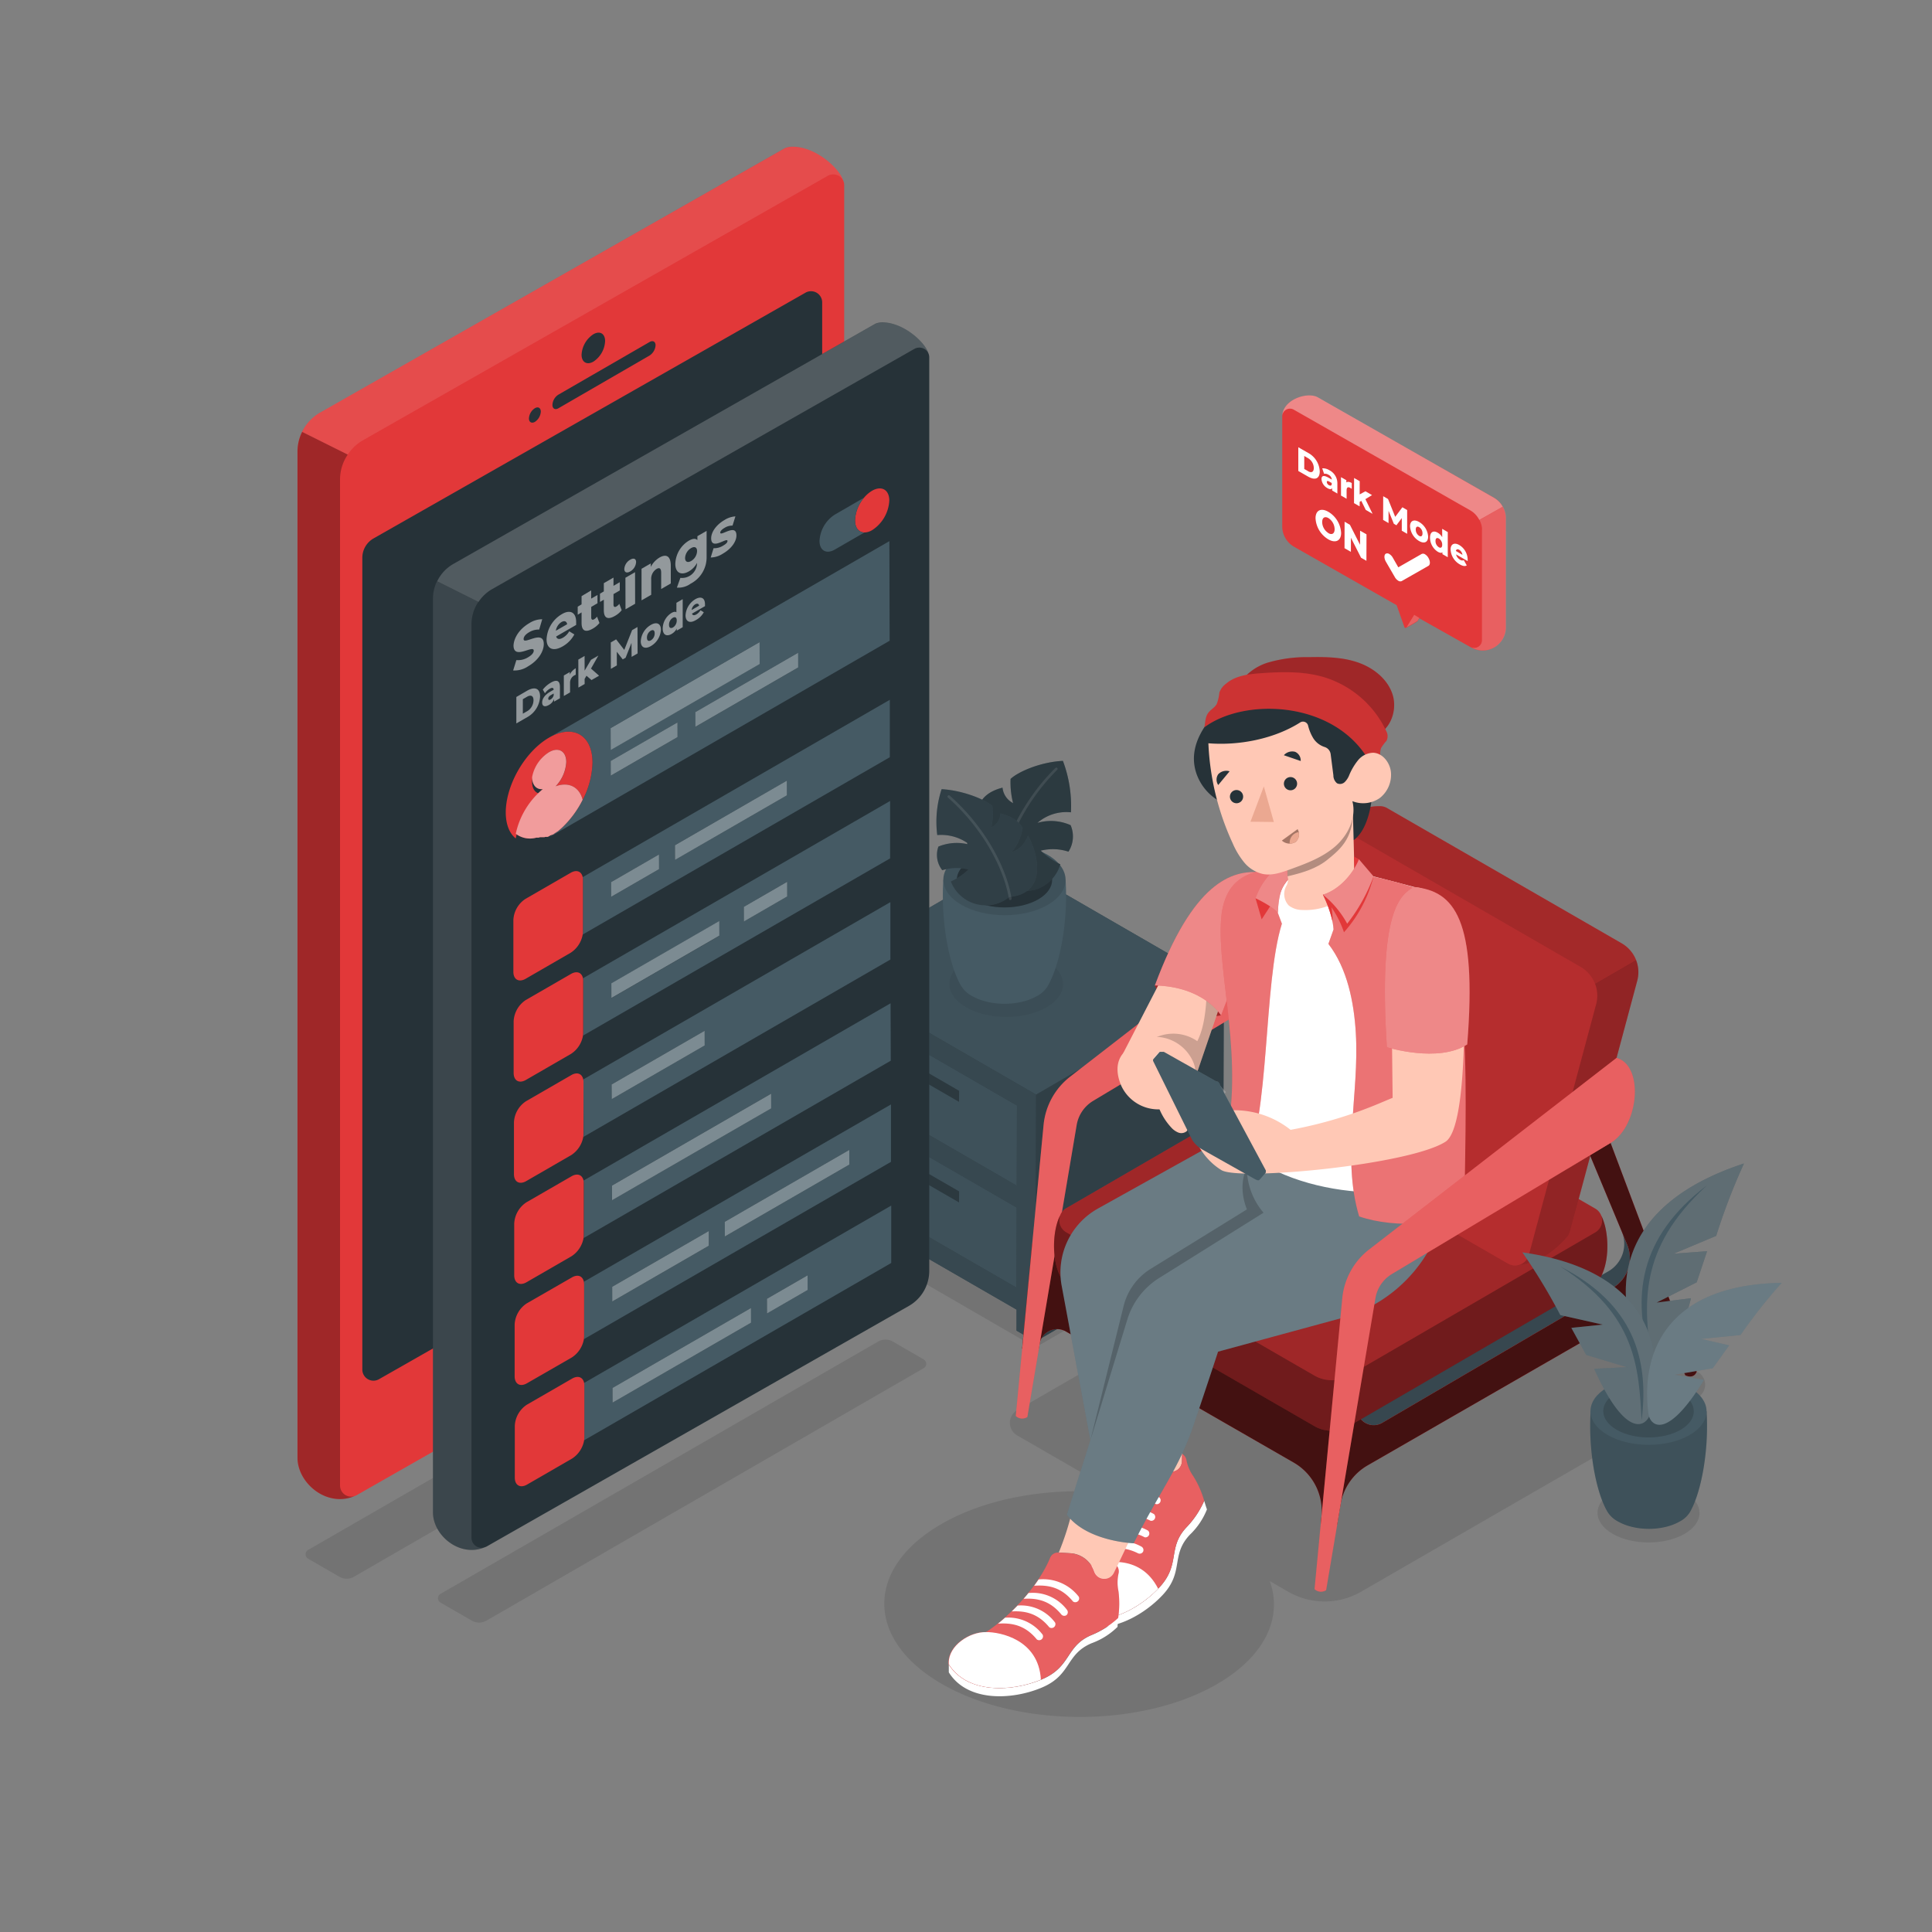 <svg xmlns="http://www.w3.org/2000/svg" viewBox="0 0 500 500"><rect x="0" y="0" width="500" height="500" fill="#808080" stroke="none"/><g id="freepik--Shadows--inject-64"><path d="M239.05,354.09,125.89,419.42a3.76,3.76,0,0,1-3.78,0L114,414.75a1.3,1.3,0,0,1,0-2.26l113.27-65.3a3.78,3.78,0,0,1,3.79,0l8,4.64A1.3,1.3,0,0,1,239.05,354.09Z" style="opacity:0.1"></path><path d="M204.76,342.73,91.61,408.06a3.76,3.76,0,0,1-3.78,0l-8.09-4.67a1.31,1.31,0,0,1,0-2.27L193,335.83a3.78,3.78,0,0,1,3.79,0l8,4.64A1.3,1.3,0,0,1,204.76,342.73Z" style="opacity:0.1"></path><path d="M439.39,355.07l-79.53-45.89-96.6,55.75a3.78,3.78,0,0,0,0,6.56l26.09,15.05c-16.07-1.92-33.42.73-45.84,7.95-19.63,11.4-19.53,29.9.23,41.3s51.69,11.41,71.32,0c12.43-7.23,16.94-17.3,13.55-26.61l4.75,2.74a18.89,18.89,0,0,0,18.92,0l87.11-50.28A3.79,3.79,0,0,0,439.39,355.07Z" style="opacity:0.1"></path><polygon points="207.8 313.87 267.97 348.71 322.13 317.5 261.25 282.48 207.8 313.87" style="opacity:0.1"></polygon></g><g id="freepik--side-table--inject-64"><polygon points="261.09 222.95 212.53 251.17 212.34 315.08 217.24 317.91 221.94 315.18 263.09 338.93 263.07 344.37 267.97 347.2 316.53 318.98 316.71 255.07 261.09 222.95" style="fill:#37474f"></polygon><polygon points="221.94 315.18 217.24 317.91 217.26 312.47 221.94 315.18" style="fill:#455a64"></polygon><path d="M221.94,315.18l41.15,23.75,0,5.44,4.9,2.83.18-63.91-55.62-32.12-.18,63.91,4.89,2.83,0-5.44Zm41.19-8.34-45.74-26.42.06-20.73,45.74,26.42h0Zm-.07,26.39-45.75-26.41.06-20.66v-.06h0l45.75,26.41h0Z" style="fill:#455a64"></path><polygon points="217.31 306.82 217.37 286.16 217.37 286.1 263.12 312.51 263.12 312.51 263.06 333.23 217.31 306.82" style="fill:#455a64"></polygon><polygon points="217.39 280.43 217.45 259.69 263.19 286.11 263.19 286.11 263.13 306.84 217.39 280.43" style="fill:#455a64"></polygon><polygon points="268.15 283.29 316.71 255.07 316.53 318.98 267.97 347.2 268.15 283.29" style="fill:#455a64"></polygon><polygon points="268.15 283.29 212.53 251.17 261.09 222.95 316.71 255.07 268.15 283.29" style="fill:#455a64"></polygon><polygon points="221.94 315.18 217.24 317.91 217.26 312.47 221.94 315.18" style="opacity:0.3"></polygon><polygon points="217.37 286.16 217.37 286.1 217.37 286.1 217.37 286.1 217.37 286.16" style="fill:#787878"></polygon><rect x="240.24" y="272.89" height="52.82" style="fill:#cfcfcf"></rect><polygon points="217.45 259.69 263.19 286.11 263.19 286.11 217.45 259.69" style="fill:#cfcfcf"></polygon><path d="M221.94,315.18l41.15,23.75,0,5.44,4.9,2.83.18-63.91-55.62-32.12-.18,63.91,4.89,2.83,0-5.44Zm41.19-8.34-45.74-26.42.06-20.73,45.74,26.42h0Zm-.07,26.39-45.75-26.41.06-20.66v-.06h0l45.75,26.41h0Z" style="opacity:0.2"></path><polygon points="217.31 306.82 217.37 286.16 217.37 286.1 263.12 312.51 263.12 312.51 263.06 333.23 217.31 306.82" style="opacity:0.1"></polygon><polygon points="217.39 280.43 217.45 259.69 263.19 286.11 263.19 286.11 263.13 306.84 217.39 280.43" style="opacity:0.1"></polygon><polygon points="232.36 276.02 232.38 273.15 248.22 282.3 248.22 282.3 248.2 285.16 232.36 276.02" style="opacity:0.3"></polygon><polygon points="232.36 302.05 232.38 299.18 248.22 308.33 248.22 308.33 248.2 311.19 232.36 302.05" style="opacity:0.3"></polygon><polygon points="268.15 283.29 316.71 255.07 316.53 318.98 267.97 347.2 268.15 283.29" style="opacity:0.3"></polygon><polygon points="268.15 283.29 212.53 251.17 261.09 222.95 316.71 255.07 268.15 283.29" style="opacity:0.1"></polygon><path d="M270.77,248.64c-5.76-3.33-15.08-3.33-20.81,0s-5.69,8.72.07,12.05,15.08,3.33,20.81,0S276.54,252,270.77,248.64Z" style="opacity:0.05"></path><path d="M275.77,227.69l-15.81.46-15.82-.46c-.68,10.68,1.4,21.57,4.28,26.88h0a7.21,7.21,0,0,0,3.13,3.19c4.67,2.69,12.21,2.69,16.85,0a7,7,0,0,0,3.12-3.27C274.39,249.15,276.45,238.32,275.77,227.69Z" style="fill:#455a64"></path><path d="M271.1,221.22c6.2,3.57,6.23,9.37.08,12.95s-16.17,3.58-22.37,0-6.23-9.38-.07-12.95S264.91,217.64,271.1,221.22Z" style="fill:#455a64"></path><g style="opacity:0.1"><path d="M271.1,221.22c6.2,3.57,6.23,9.37.08,12.95s-16.17,3.58-22.37,0-6.23-9.38-.07-12.95S264.91,217.64,271.1,221.22Z"></path></g><path d="M268.65,222.64c4.84,2.79,4.86,7.32.06,10.11s-12.62,2.79-17.45,0-4.86-7.32-.06-10.11S263.82,219.85,268.65,222.64Z" style="fill:#263238"></path><path d="M258.64,228.14a10.4,10.4,0,0,0,9.27,2.11,9.7,9.7,0,0,0,6.5-6.57,18.9,18.9,0,0,1-5.07-3.53,13,13,0,0,1,7.18.26,7.33,7.33,0,0,0,.55-6.86,12.56,12.56,0,0,0-8.58-.59,11.36,11.36,0,0,1,8.67-2.73,33.15,33.15,0,0,0-2.08-13.32c-5.9.3-11.61,2.85-13.54,4.67a21.54,21.54,0,0,0,.65,6.27,5.09,5.09,0,0,1-2.74-4c-3.69.92-5.27,2.76-5.84,4.17A15.39,15.39,0,0,0,257.1,215c-3.46-1-4.87-4.9-4.87-4.9C248.82,218.21,249.47,227.35,258.64,228.14Z" style="fill:#455a64"></path><path d="M258.64,228.14a10.4,10.4,0,0,0,9.27,2.11,9.7,9.7,0,0,0,6.5-6.57,18.9,18.9,0,0,1-5.07-3.53,13,13,0,0,1,7.18.26,7.33,7.33,0,0,0,.55-6.86,12.56,12.56,0,0,0-8.58-.59,11.36,11.36,0,0,1,8.67-2.73,33.15,33.15,0,0,0-2.08-13.32c-5.9.3-11.61,2.85-13.54,4.67a21.54,21.54,0,0,0,.65,6.27,5.09,5.09,0,0,1-2.74-4c-3.69.92-5.27,2.76-5.84,4.17A15.39,15.39,0,0,0,257.1,215c-3.46-1-4.87-4.9-4.87-4.9C248.82,218.21,249.47,227.35,258.64,228.14Z" style="opacity:0.2"></path><path d="M258.64,228.14a10.4,10.4,0,0,0,9.27,2.11,9.7,9.7,0,0,0,6.5-6.57,18.9,18.9,0,0,1-5.07-3.53,13,13,0,0,1,7.18.26,7.33,7.33,0,0,0,.55-6.86,12.56,12.56,0,0,0-8.58-.59,11.36,11.36,0,0,1,8.67-2.73,33.15,33.15,0,0,0-2.08-13.32c-5.9.3-11.61,2.85-13.54,4.67a21.54,21.54,0,0,0,.65,6.27,5.09,5.09,0,0,1-2.74-4c-3.69.92-5.27,2.76-5.84,4.17A15.39,15.39,0,0,0,257.1,215c-3.46-1-4.87-4.9-4.87-4.9C248.82,218.21,249.47,227.35,258.64,228.14Z" style="opacity:0.2"></path><g style="opacity:0.1"><path d="M258.43,229h0a.34.34,0,0,1-.31-.36c.56-7.45,4.82-19.74,15-29.88a.34.34,0,1,1,.48.48c-10,10-14.23,22.12-14.78,29.45A.33.33,0,0,1,258.43,229Z" style="fill:#f5f5f5"></path></g><path d="M261.22,232.12a9.68,9.68,0,0,1-15.15-4,16.4,16.4,0,0,0,4.59-3.11,13,13,0,0,0-6.8.2,6.36,6.36,0,0,1-1-6.12,12.51,12.51,0,0,1,8.1-.48,12,12,0,0,0-8.4-2.49,27.06,27.06,0,0,1,1.13-11.89c5.62.34,11.19,2.67,13.12,4.32a17.85,17.85,0,0,1-.23,5.56,4.09,4.09,0,0,0,2.33-3.58c3.52.86,5.11,2.5,5.73,3.75a12.28,12.28,0,0,1-2.84,6.25c3.18-.91,4.26-4.32,4.26-4.32C269.78,223.38,269.72,231.44,261.22,232.12Z" style="fill:#455a64"></path><path d="M261.22,232.12a9.68,9.68,0,0,1-15.15-4,16.4,16.4,0,0,0,4.59-3.11,13,13,0,0,0-6.8.2,6.36,6.36,0,0,1-1-6.12,12.51,12.51,0,0,1,8.1-.48,12,12,0,0,0-8.4-2.49,27.06,27.06,0,0,1,1.13-11.89c5.62.34,11.19,2.67,13.12,4.32a17.85,17.85,0,0,1-.23,5.56,4.09,4.09,0,0,0,2.33-3.58c3.52.86,5.11,2.5,5.73,3.75a12.28,12.28,0,0,1-2.84,6.25c3.18-.91,4.26-4.32,4.26-4.32C269.78,223.38,269.72,231.44,261.22,232.12Z" style="opacity:0.3"></path><g style="opacity:0.1"><path d="M261.44,232.94a.33.33,0,0,1-.33-.29c-1-6.49-5.68-17.25-15.78-26.24a.34.34,0,0,1,.46-.51c10.23,9.11,15,20,16,26.65a.33.33,0,0,1-.29.38Z" style="fill:#fff"></path></g></g><g id="freepik--Device--inject-64"><path d="M218.23,46.75h0c-.88-3.07-7.11-8.9-13.3-8.78a5.57,5.57,0,0,0-1.75.35L82.8,106.8a11.66,11.66,0,0,0-5.82,10V377.24c0,6.64,7.64,13,14.83,9.92l0,0a3,3,0,0,0,.46-.19l120.4-68.61a11.53,11.53,0,0,0,5.81-10V48A2.89,2.89,0,0,0,218.23,46.75Z" style="fill:#E23839"></path><path d="M93.77,144.34a5.77,5.77,0,0,1,2.91-5l111.79-63.6a2.89,2.89,0,0,1,4.31,2.51v210a5.78,5.78,0,0,1-2.91,5L98.08,356.94a2.88,2.88,0,0,1-4.31-2.5Z" style="fill:#263238"></path><path d="M77,116.81V377.24c0,6.64,7.64,13,14.83,9.92l0,0A2.87,2.87,0,0,1,88,384.44V124A11.44,11.44,0,0,1,90,117.65l-11.79-5.89A11.47,11.47,0,0,0,77,116.81Z" style="opacity:0.3"></path><path d="M204.94,38a5.57,5.57,0,0,0-1.75.35L82.8,106.8a11.53,11.53,0,0,0-4.63,5L90,117.65A11.58,11.58,0,0,1,93.83,114l120.4-68.5a2.88,2.88,0,0,1,4,1.25h0C217.36,43.67,211.13,37.84,204.94,38Z" style="fill:#fff;opacity:0.1"></path><path d="M168.11,88.51c.85-.49,1.55-.11,1.55.86A3.43,3.43,0,0,1,168.12,92L144.5,105.67c-.85.49-1.53.08-1.53-.89a3.32,3.32,0,0,1,1.52-2.63Z" style="fill:#263238"></path><path d="M138.42,105.65c.85-.49,1.53-.1,1.54.87a3.4,3.4,0,0,1-1.53,2.66c-.84.48-1.54.08-1.54-.89A3.36,3.36,0,0,1,138.42,105.65Z" style="fill:#263238"></path><path d="M153.54,86.52c1.69-1,3.06-.19,3.06,1.75a6.72,6.72,0,0,1-3,5.3c-1.69,1-3.09.18-3.09-1.76A6.75,6.75,0,0,1,153.54,86.52Z" style="fill:#263238"></path><path d="M153.55,331.7c3.44-2,6.22-.41,6.23,3.54a13.76,13.76,0,0,1-6.19,10.81c-3.44,2-6.29.36-6.3-3.59A13.73,13.73,0,0,1,153.55,331.7Z" style="fill:#263238"></path></g><g id="freepik--Screen--inject-64"><path d="M240.27,91.43h0c-.79-2.79-6.44-8.08-12.07-8a5,5,0,0,0-1.58.31L117.34,145.94a10.63,10.63,0,0,0-5.29,9.08V391.41c0,6,7,11.77,13.46,9,0,0,0,0,0,0a2.47,2.47,0,0,0,.42-.17l109.29-62.27a10.46,10.46,0,0,0,5.27-9.09V92.57A2.62,2.62,0,0,0,240.27,91.43Z" style="fill:#263238"></path><path d="M112.05,155V391.41c0,6,7,11.77,13.46,9,0,0,0,0,0,0a2.6,2.6,0,0,1-3.49-2.44V161.56a10.45,10.45,0,0,1,1.77-5.78l-10.7-5.34A10.36,10.36,0,0,0,112.05,155Z" style="fill:#fff;opacity:0.1"></path><path d="M228.2,83.45a5,5,0,0,0-1.58.31L117.34,145.94a10.3,10.3,0,0,0-4.2,4.5l10.7,5.34a10.41,10.41,0,0,1,3.51-3.31L236.64,90.29a2.61,2.61,0,0,1,3.63,1.14h0C239.48,88.63,233.83,83.34,228.2,83.45Z" style="fill:#fff;opacity:0.2"></path><polygon points="170.55 221.14 170.56 224.93 158.16 232.09 158.15 228.3 170.55 221.14" style="fill:#455a64"></polygon><polygon points="194.36 338.51 194.37 342.31 158.53 363 158.52 359.2 194.36 338.51" style="fill:#455a64"></polygon><path d="M151.17,357.9,230.65,312l0,14.86-79.49,45.89a4.74,4.74,0,0,0,.06-.75l0-13.42A3.69,3.69,0,0,0,151.17,357.9Zm43.2-15.59v-3.8L158.52,359.2V363l35.84-20.69M209,333.85v-3.79l-10.51,6.07v3.79L209,333.85" style="fill:#455a64"></path><polygon points="209 330.06 209.01 333.85 198.5 339.92 198.49 336.13 209 330.06" style="fill:#455a64"></polygon><path d="M151.09,331.72l79.49-45.89,0,14.86-79.48,45.89a4.84,4.84,0,0,0,.06-.75l0-13.43A3.64,3.64,0,0,0,151.09,331.72Zm68.72-30.33V297.6l-32.23,18.61V320l32.23-18.61m-36.36,21,0-3.8-25,14.43v3.8l25-14.43" style="fill:#455a64"></path><polygon points="219.8 297.6 219.81 301.39 187.58 320 187.57 316.21 219.8 297.6" style="fill:#455a64"></polygon><polygon points="183.44 318.59 183.44 322.39 158.45 336.82 158.44 333.02 183.44 318.59" style="fill:#455a64"></polygon><path d="M148.06,356.78c1.53-.88,2.81-.37,3.11,1.12a3.69,3.69,0,0,1,.06.69l0,13.42a4.74,4.74,0,0,1-.06.75,7.06,7.06,0,0,1-3.09,4.7l-11.68,6.75c-1.75,1-3.17.2-3.17-1.81l0-13.42a6.92,6.92,0,0,1,3.15-5.46Z" style="fill:#E23839"></path><polygon points="199.57 283.05 199.58 286.85 158.38 310.63 158.37 306.84 199.57 283.05" style="fill:#455a64"></polygon><path d="M148,330.6c1.53-.89,2.81-.37,3.1,1.12a3.64,3.64,0,0,1,.07.68l0,13.43a4.84,4.84,0,0,1-.06.75,7.1,7.1,0,0,1-3.09,4.71L136.36,358c-1.74,1-3.16.2-3.17-1.81l0-13.42a6.94,6.94,0,0,1,3.14-5.46Z" style="fill:#E23839"></path><polygon points="203.72 228.21 203.73 232 192.52 238.48 192.51 234.69 203.72 228.21" style="fill:#455a64"></polygon><path d="M151,305.54l79.48-45.89.05,14.86L151.06,320.4a4.74,4.74,0,0,0,.06-.75l0-13.42A3.69,3.69,0,0,0,151,305.54Zm48.56-18.69v-3.8l-41.2,23.79v3.79l41.2-23.78" style="fill:#455a64"></path><polygon points="182.36 266.77 182.37 270.56 158.31 284.46 158.29 280.66 182.36 266.77" style="fill:#455a64"></polygon><path d="M147.91,304.42c1.53-.88,2.81-.37,3.11,1.12a3.69,3.69,0,0,1,.06.69l0,13.42a4.74,4.74,0,0,1-.06.75,7.06,7.06,0,0,1-3.09,4.7l-11.68,6.75c-1.75,1-3.16.2-3.17-1.81l0-13.42a7,7,0,0,1,3.15-5.46Z" style="fill:#E23839"></path><path d="M150.94,279.36l79.49-45.89,0,14.86L151,294.22a4.84,4.84,0,0,0,.06-.75L151,280A3,3,0,0,0,150.94,279.36Zm31.43-8.8v-3.79l-24.07,13.89,0,3.8,24.06-13.9" style="fill:#455a64"></path><polygon points="186.16 238.35 186.17 242.14 158.23 258.27 158.22 254.48 186.16 238.35" style="fill:#455a64"></polygon><path d="M150.8,227l79.48-45.89,0,14.86-79.48,45.89a4.84,4.84,0,0,0,.06-.75l0-13.43A3.66,3.66,0,0,0,150.8,227Zm52.86-21.18,0-3.79-29,16.72v3.79l29-16.72m-33.1,19.11v-3.79l-12.4,7.16v3.79l12.4-7.16" style="fill:#455a64"></path><polygon points="203.65 202.03 203.66 205.82 174.69 222.54 174.68 218.75 203.65 202.03" style="fill:#455a64"></polygon><path d="M147.84,278.24c1.53-.89,2.81-.37,3.1,1.12a3,3,0,0,1,.07.68l0,13.43a4.84,4.84,0,0,1-.06.75,7.06,7.06,0,0,1-3.09,4.7l-11.68,6.75c-1.75,1-3.17.2-3.17-1.81l0-13.42a6.92,6.92,0,0,1,3.15-5.46Z" style="fill:#E23839"></path><path d="M150.87,253.18l79.49-45.89,0,14.86L150.91,268a4.93,4.93,0,0,0,.06-.75l0-13.43A3.66,3.66,0,0,0,150.87,253.18Zm35.3-11v-3.79l-27.94,16.13v3.79l27.94-16.13M203.73,232v-3.8l-11.21,6.48v3.79L203.73,232" style="fill:#455a64"></path><polygon points="206.56 168.93 206.57 172.73 179.98 188.08 179.97 184.29 206.56 168.93" style="fill:#455a64"></polygon><path d="M147.76,252.06c1.53-.89,2.82-.37,3.11,1.12a3.66,3.66,0,0,1,.06.68l0,13.43a4.93,4.93,0,0,1-.06.75,7,7,0,0,1-3.09,4.7l-11.68,6.75c-1.75,1-3.16.2-3.17-1.81l0-13.42a7,7,0,0,1,3.15-5.46Z" style="fill:#E23839"></path><polygon points="175.34 186.96 175.35 190.75 158.07 200.73 158.06 196.94 175.34 186.96" style="fill:#455a64"></polygon><path d="M141.63,217l-.09,0Z" style="fill:#5d3464"></path><path d="M142.09,190.9l88.08-50.85.07,25.77-88.08,50.85c2.53-1.79,2.65-1.9,2.78-2A26.94,26.94,0,0,0,150.8,207a22.07,22.07,0,0,0,2.54-9.67C153.31,190.19,148.28,187.32,142.09,190.9ZM158,188.45l0,5.66,38.55-22.26,0-5.66L158,188.45m48.54-15.72v-3.8L180,184.29v3.79l26.59-15.35m-31.21,18,0-3.79-17.28,10v3.79l17.29-10" style="fill:#455a64"></path><polygon points="196.58 166.19 196.6 171.85 158.05 194.11 158.03 188.45 196.58 166.19" style="fill:#455a64"></polygon><polygon points="170.55 221.14 170.56 224.93 158.16 232.09 158.15 228.3 170.55 221.14" style="fill:#fff;opacity:0.3"></polygon><g style="opacity:0.3"><polygon points="194.36 338.51 194.37 342.31 158.53 363 158.52 359.2 194.36 338.51" style="fill:#fff"></polygon></g><g style="opacity:0.3"><polygon points="209 330.06 209.01 333.85 198.5 339.92 198.49 336.13 209 330.06" style="fill:#fff"></polygon></g><g style="opacity:0.3"><polygon points="219.8 297.6 219.81 301.39 187.58 320 187.57 316.21 219.8 297.6" style="fill:#fff"></polygon></g><g style="opacity:0.3"><polygon points="183.44 318.59 183.44 322.39 158.45 336.82 158.44 333.02 183.44 318.59" style="fill:#fff"></polygon></g><g style="opacity:0.3"><polygon points="199.57 283.05 199.58 286.85 158.38 310.63 158.37 306.84 199.57 283.05" style="fill:#fff"></polygon></g><g style="opacity:0.3"><polygon points="203.72 228.21 203.73 232 192.52 238.48 192.51 234.69 203.72 228.21" style="fill:#fff"></polygon></g><g style="opacity:0.3"><polygon points="182.36 266.77 182.37 270.56 158.31 284.46 158.29 280.66 182.36 266.77" style="fill:#fff"></polygon></g><g style="opacity:0.3"><polygon points="186.16 238.35 186.17 242.14 158.23 258.27 158.22 254.48 186.16 238.35" style="fill:#fff"></polygon></g><g style="opacity:0.3"><polygon points="203.65 202.03 203.66 205.82 174.69 222.54 174.68 218.75 203.65 202.03" style="fill:#fff"></polygon></g><g style="opacity:0.3"><polygon points="206.56 168.93 206.57 172.73 179.98 188.08 179.97 184.29 206.56 168.93" style="fill:#fff"></polygon></g><g style="opacity:0.3"><polygon points="175.34 186.96 175.35 190.75 158.07 200.73 158.06 196.94 175.34 186.96" style="fill:#fff"></polygon></g><g style="opacity:0.3"><polygon points="196.58 166.19 196.6 171.85 158.05 194.11 158.03 188.45 196.58 166.19" style="fill:#fff"></polygon></g><path d="M141.32,217.12l-.09,0Z" style="fill:#5d3464"></path><path d="M142.09,190.9c6.19-3.58,11.22-.71,11.25,6.41A22.07,22.07,0,0,1,150.8,207c-.87-3.33-3.6-4.72-7-3.49a9.84,9.84,0,0,0,2.75-6.3c0-2.81-2-3.94-4.44-2.53a9.7,9.7,0,0,0-4.41,7.64c0,2.13,1.15,3.29,2.77,3.11a20.6,20.6,0,0,0-7,11.56c-1.61-1.3-2.57-3.6-2.58-6.71C130.89,203.14,135.89,194.48,142.09,190.9Z" style="fill:#E23839"></path><path d="M142.1,194.66c2.44-1.41,4.43-.28,4.44,2.53a9.84,9.84,0,0,1-2.75,6.3c3.41-1.23,6.14.16,7,3.49a26.06,26.06,0,0,1-5.29,7.17l-.13.12-.14.12-.14.13-.13.12-.41.34-.1.09-.14.11-.06,0-.08.06-.07.05-.08.07-.06.05-.08.06-.08,0-.07.06-.08.06-.07.05-.09.06-.09.07-.11.08-.15.1-.07,0-.09.06-.06,0-.09.06-.07,0-.09.06-.06,0-.09.06-.06,0-.1.06-.21.12-.16.09-.15.08-.06,0-.09.05-.07,0-.09,0-.07,0-.08,0-.07,0-.09,0-.06,0-.1,0-.16.08-.1,0-.09,0-.07,0-.08,0-.07,0-.07,0-.08,0-.07,0-.08,0-.07,0-.08,0-.06,0-.08,0-.15,0-.38.11-.14,0-.13,0-.14,0-.14,0a6.08,6.08,0,0,1-5.34-1,20.6,20.6,0,0,1,7-11.56c-1.62.18-2.77-1-2.77-3.11A9.7,9.7,0,0,1,142.1,194.66Z" style="fill:#E23839"></path><g style="opacity:0.5"><path d="M142.1,194.66c2.44-1.41,4.43-.28,4.44,2.53a9.84,9.84,0,0,1-2.75,6.3c3.41-1.23,6.14.16,7,3.49a26.06,26.06,0,0,1-5.29,7.17l-.13.12-.14.12-.14.13-.13.12-.41.34-.1.09-.14.11-.06,0-.08.06-.07.05-.08.07-.06.05-.08.06-.08,0-.07.06-.08.06-.07.05-.09.06-.09.07-.11.08-.15.1-.07,0-.09.06-.06,0-.09.06-.07,0-.09.06-.06,0-.09.06-.06,0-.1.06-.21.12-.16.09-.15.08-.06,0-.09.05-.07,0-.09,0-.07,0-.08,0-.07,0-.09,0-.06,0-.1,0-.16.08-.1,0-.09,0-.07,0-.08,0-.07,0-.07,0-.08,0-.07,0-.08,0-.07,0-.08,0-.06,0-.08,0-.15,0-.38.11-.14,0-.13,0-.14,0-.14,0a6.08,6.08,0,0,1-5.34-1,20.6,20.6,0,0,1,7-11.56c-1.62.18-2.77-1-2.77-3.11A9.7,9.7,0,0,1,142.1,194.66Z" style="fill:#fff"></path></g><path d="M147.69,225.88c1.53-.89,2.81-.37,3.11,1.12a3.66,3.66,0,0,1,.06.68l0,13.43a4.84,4.84,0,0,1-.06.75,7.06,7.06,0,0,1-3.09,4.7l-11.68,6.75c-1.75,1-3.17.19-3.17-1.81l0-13.42a6.92,6.92,0,0,1,3.15-5.46Z" style="fill:#E23839"></path><g style="opacity:0.5"><path d="M137,161.26a6.19,6.19,0,0,1,3.33-1l-.79,2.67a4.77,4.77,0,0,0-2.55.66c-1.09.63-1.48,1.27-1.48,1.81,0,1.61,5.21-2.61,5.22,1.29,0,1.83-1.33,4.18-4.06,5.75a6.22,6.22,0,0,1-3.87,1.07l.84-2.68a4.9,4.9,0,0,0,3-.71c1.07-.62,1.49-1.22,1.49-1.73,0-1.67-5.22,2.56-5.23-1.36C133,165.15,134.3,162.84,137,161.26Z" style="fill:#fff"></path><path d="M149.11,161c0,.21,0,.5,0,.73l-5.18,3c.21.71.84.84,1.75.31a4.5,4.5,0,0,0,1.64-1.66l1.32.81a7.73,7.73,0,0,1-3,3.08c-2.53,1.46-4.18.62-4.19-1.82a8,8,0,0,1,3.91-6.48C147.4,157.73,149.1,158.29,149.11,161Zm-5.25,2.23,2.92-1.68c-.14-.78-.7-1-1.47-.56a3.16,3.16,0,0,0-1.45,2.24" style="fill:#fff"></path><path d="M153,152.79v2.13l1.63-.94v2.14l-1.62.94v2.71c0,.6.3.75.75.5a2.58,2.58,0,0,0,.75-.69l.63,1.65a6,6,0,0,1-1.73,1.46c-1.82,1.05-2.89.65-2.9-1.46v-2.74l-1,.6V157l1-.59v-2.13Z" style="fill:#fff"></path><path d="M158.77,149.48v2.13l1.63-.94v2.14l-1.63.94v2.71c0,.6.3.76.75.5a2.71,2.71,0,0,0,.76-.69l.61,1.65a5.9,5.9,0,0,1-1.73,1.47c-1.82,1.05-2.89.64-2.89-1.46v-2.74l-1,.6v-2.14l1-.6v-2.13Z" style="fill:#fff"></path><polygon points="161.88 157.69 161.86 149.52 164.35 148.08 164.37 156.25 161.88 157.69" style="fill:#fff"></polygon><path d="M163.1,147.89c-.92.54-1.52.22-1.53-.63a3,3,0,0,1,1.53-2.41c.91-.53,1.51-.25,1.52.61A3,3,0,0,1,163.1,147.89Z" style="fill:#fff"></path><path d="M170.6,144.34c1.67-1,2.94-.6,3,1.93V151l-2.49,1.44v-4.2c0-1.18-.45-1.42-1.18-1a3,3,0,0,0-1.4,2.74v3.95l-2.5,1.44,0-8.17,2.39-1.38v.9A6.16,6.16,0,0,1,170.6,144.34Z" style="fill:#fff"></path><path d="M180.49,138.76l2.38-1.37v6.68a7.69,7.69,0,0,1-4.16,7,5.32,5.32,0,0,1-3.53,1l.9-2.52a3.88,3.88,0,0,0,4.3-3.59v-.27a5.49,5.49,0,0,1-2.11,2.19c-1.89,1.09-3.49.47-3.5-1.94a7.29,7.29,0,0,1,3.48-6c1-.57,1.74-.65,2.23-.16Zm-1.63,6.43a3.1,3.1,0,0,0,1.54-2.57c0-1-.65-1.29-1.55-.77a3.17,3.17,0,0,0-1.55,2.56c0,1,.68,1.29,1.56.78" style="fill:#fff"></path><path d="M187.51,134.57a6,6,0,0,1,2.81-.93l-.74,2.38a3.8,3.8,0,0,0-2.05.58c-.84.49-1.13.93-1.13,1.24,0,1.13,4.18-2.51,4.19.72,0,1.51-1.2,3.39-3.51,4.72a5.91,5.91,0,0,1-3.15,1l.74-2.4a4.31,4.31,0,0,0,2.49-.68c.83-.48,1.11-.85,1.11-1.19,0-1.1-4.21,2.57-4.22-.7C184.05,137.75,185.29,135.86,187.51,134.57Z" style="fill:#fff"></path></g><g style="opacity:0.5"><path d="M136.43,178.75c2-1.14,3.34-.6,3.34,1.5a6.44,6.44,0,0,1-3.32,5.35l-2.82,1.62v-6.84Zm-.05,5.34a3.35,3.35,0,0,0,1.69-2.86c0-1.18-.69-1.48-1.7-.9l-1.06.62v3.75l1.06-.61" style="fill:#fff"></path><path d="M142.54,176.68c1.5-.87,2.36-.6,2.37,1.09v2.94l-1.51.87v-.69a2.9,2.9,0,0,1-1.36,1.56c-1.11.64-1.73.28-1.73-.64s.62-1.94,2.05-2.77l.92-.53c0-.52-.35-.64-1-.27a4,4,0,0,0-1.25,1.18l-.55-.95A7.34,7.34,0,0,1,142.54,176.68Zm.75,3.26v-.46l-.7.4c-.51.3-.7.62-.7.94s.22.42.6.2a1.74,1.74,0,0,0,.8-1.08" style="fill:#fff"></path><path d="M149,172.94v1.68c-.15.07-.25.11-.37.18a2.13,2.13,0,0,0-1.1,1.95v2.44l-1.61.93,0-5.3,1.54-.89v.64A3.92,3.92,0,0,1,149,172.94Z" style="fill:#fff"></path><polygon points="151.29 169.76 151.3 173.56 152.95 170.76 154.86 169.66 152.95 173.03 155.04 174.87 153.08 176 151.78 174.88 151.3 175.71 151.31 177.02 149.69 177.95 149.67 170.7 151.29 169.76" style="fill:#fff"></polygon><polygon points="164.98 162.27 165.01 169.11 163.46 170 163.43 166.38 161.91 170.22 161.16 170.65 159.63 168.68 159.64 172.21 158.09 173.1 158.07 166.26 159.45 165.46 161.56 168.2 163.59 163.07 164.98 162.27" style="fill:#fff"></polygon><path d="M168.43,161.73c1.52-.88,2.61-.36,2.61,1.23a5.2,5.2,0,0,1-2.6,4.25c-1.5.87-2.6.36-2.61-1.24A5.25,5.25,0,0,1,168.43,161.73Zm0,4a2.09,2.09,0,0,0,1-1.83c0-.8-.42-1-1-.68a2.07,2.07,0,0,0-1,1.8c0,.82.43,1,1,.71" style="fill:#fff"></path><path d="M175.06,156l1.62-.94,0,7.26-1.54.89v-.53a3.49,3.49,0,0,1-1.35,1.4c-1.26.72-2.28.25-2.28-1.44a4.82,4.82,0,0,1,2.26-4c.54-.31,1-.39,1.28-.19Zm-.92,6.4a2.11,2.11,0,0,0,1-1.83c0-.8-.42-1-1-.69a2.1,2.1,0,0,0-1,1.81c0,.82.42,1,1,.71" style="fill:#fff"></path><path d="M182.45,156.39c0,.14,0,.33,0,.48l-3.36,1.94c.14.45.54.53,1.14.19a3.1,3.1,0,0,0,1.06-1.07l.85.52a5,5,0,0,1-2,2c-1.64,1-2.71.4-2.72-1.19a5.21,5.21,0,0,1,2.53-4.19C181.33,154.28,182.45,154.64,182.45,156.39Zm-3.4,1.45,1.88-1.09c-.09-.51-.44-.66-1-.36a2,2,0,0,0-.93,1.45" style="fill:#fff"></path></g><path d="M225.7,127a8.09,8.09,0,0,0-2.06,1.77,9.62,9.62,0,0,0-2.36,5.88c0,2,1,3.11,2.39,3.15a4,4,0,0,0,2.06-.61,9.73,9.73,0,0,0,4.42-7.66C230.14,126.74,228.15,125.6,225.7,127Z" style="fill:#E23839"></path><path d="M221.28,134.67a9.62,9.62,0,0,1,2.36-5.88L216,133.21a8.61,8.61,0,0,0-3.91,6.78c0,2.49,1.77,3.5,3.94,2.25l7.66-4.42C222.25,137.78,221.29,136.63,221.28,134.67Z" style="fill:#455a64"></path></g><g id="freepik--Character--inject-64"><path d="M357.72,368.24l59.6-34.87a9,9,0,0,0,3.79-11.29l-3-7.23h0l1.61,3.88a8.22,8.22,0,0,1-3.54,10.32l-64.81,36.69A4.35,4.35,0,0,0,357.72,368.24Z" style="fill:#37474f"></path><path d="M416.81,295.76l-5.33,3.2,6.62,15.89h0l3,7.23a9,9,0,0,1-3.79,11.29l-59.6,34.87a4.35,4.35,0,0,1-6.36-2.5l-4.22,2.39-80-46.25L264.53,349l4.19.63.31-1.84a4.59,4.59,0,0,1,6.81-3.21l59,33.95A14.47,14.47,0,0,1,342,392.43l-.2,2.1h4.25l.87-5.15a14.43,14.43,0,0,1,7-10.13L422.1,340a5.43,5.43,0,0,1,7.61,2.37l6.45,13.55s2.11,1.13,2.94-.91Z" style="fill:#E23839"></path><path d="M416.81,295.76l-5.33,3.2,6.62,15.89h0l3,7.23a9,9,0,0,1-3.79,11.29l-59.6,34.87a4.35,4.35,0,0,1-6.36-2.5l-4.22,2.39-80-46.25L264.53,349l4.19.63.31-1.84a4.59,4.59,0,0,1,6.81-3.21l59,33.95A14.47,14.47,0,0,1,342,392.43l-.2,2.1h4.25l.87-5.15a14.43,14.43,0,0,1,7-10.13L422.1,340a5.43,5.43,0,0,1,7.61,2.37l6.45,13.55s2.11,1.13,2.94-.91Z" style="opacity:0.7"></path><path d="M341,229l-64,49.61a18,18,0,0,0-6.93,12.58l-7.19,75.27a2.44,2.44,0,0,0,3,.27l12.76-75.57a9.05,9.05,0,0,1,4.27-6.26l56.61-33.92C346.87,246.53,348.18,230.93,341,229Z" style="fill:#E23839"></path><g style="opacity:0.2"><path d="M341,229l-64,49.61a18,18,0,0,0-6.93,12.58l-7.19,75.27a2.44,2.44,0,0,0,3,.27l12.76-75.57a9.05,9.05,0,0,1,4.27-6.26l56.61-33.92C346.87,246.53,348.18,230.93,341,229Z" style="fill:#fff"></path></g><path d="M414.39,314.59h0a3.56,3.56,0,0,0-1.55-1.81L348.62,275.7a8.9,8.9,0,0,0-8.94,0l-63.76,37a3.48,3.48,0,0,0-1.54,1.82h0c-1.83,3.37-2.45,11.05.1,15.94a4.06,4.06,0,0,0,1.46,1.55l64.22,37.08a8.93,8.93,0,0,0,8.94,0l63.76-37.05a3.48,3.48,0,0,0,1.43-1.57h0C416.83,325.64,416.22,318,414.39,314.59Z" style="fill:#E23839"></path><path d="M414.39,314.59h0a3.56,3.56,0,0,0-1.55-1.81L348.62,275.7a8.9,8.9,0,0,0-8.94,0l-63.76,37a3.48,3.48,0,0,0-1.54,1.82h0c-1.83,3.37-2.45,11.05.1,15.94a4.06,4.06,0,0,0,1.46,1.55l64.22,37.08a8.93,8.93,0,0,0,8.94,0l63.76-37.05a3.48,3.48,0,0,0,1.43-1.57h0C416.83,325.64,416.22,318,414.39,314.59Z" style="opacity:0.3"></path><path d="M414.39,314.59h0a3.57,3.57,0,0,1-1.54,4.36L349.09,356a8.93,8.93,0,0,1-8.94,0l-64.22-37.08a3.56,3.56,0,0,1-1.55-4.35h0c-1.83,3.37-2.45,11.05.1,15.94a4.06,4.06,0,0,0,1.46,1.55l64.22,37.08a8.93,8.93,0,0,0,8.94,0l63.76-37.05a3.48,3.48,0,0,0,1.43-1.57h0C416.83,325.64,416.22,318,414.39,314.59Z" style="opacity:0.3"></path><path d="M343.63,216h0l0,0Z" style="fill:#ffc8b5"></path><path d="M419.69,244.13l-60.71-35a3.65,3.65,0,0,0-1.78-.49h-.3c-5.55,0-9.89,3.36-13.12,7.24a1.83,1.83,0,0,0-.13.16l0,0a3.64,3.64,0,0,0-.7,1.37l-17.42,64.88a8.64,8.64,0,0,0,4,9.71l60.72,35a3.59,3.59,0,0,0,2.14.48v0c6.95-.71,11-5,13.09-7.28a3.69,3.69,0,0,0,.83-1.52l17.41-64.88A8.62,8.62,0,0,0,419.69,244.13Z" style="fill:#E23839"></path><path d="M419.69,244.13l-60.71-35a3.65,3.65,0,0,0-1.78-.49h-.3c-5.55,0-9.89,3.36-13.12,7.24a1.83,1.83,0,0,0-.13.16l0,0a3.64,3.64,0,0,0-.7,1.37l-17.42,64.88a8.64,8.64,0,0,0,4,9.71l60.72,35a3.59,3.59,0,0,0,2.14.48v0c6.95-.71,11-5,13.09-7.28a3.69,3.69,0,0,0,.83-1.52l17.41-64.88A8.62,8.62,0,0,0,419.69,244.13Z" style="opacity:0.2"></path><path d="M419.69,244.13l-60.71-35a3.65,3.65,0,0,0-1.78-.49h-.3c-5.55,0-9.89,3.36-13.12,7.24a3.7,3.7,0,0,1,4.57-.7l60.72,35.06a8.64,8.64,0,0,1,3.75,4.44l10.61-6.12A8.62,8.62,0,0,0,419.69,244.13Z" style="opacity:0.1"></path><path d="M412.82,254.63a8.6,8.6,0,0,1,.26,5.27l-17.41,64.88a3.68,3.68,0,0,1-3.28,2.72v0c6.95-.71,11-5,13.09-7.28a3.69,3.69,0,0,0,.83-1.52l17.41-64.88a8.57,8.57,0,0,0-.28-5.33Z" style="opacity:0.2"></path><path d="M289.45,367.67c1,4.11,1.23,11.51,1.23,11.51l2.73-1a7.1,7.1,0,0,1,7.6,1.73l.13.14a2.76,2.76,0,0,0,3.8.18h0a2.82,2.82,0,0,0,.94-2l.37-11.63Z" style="fill:#ffc8b5"></path><path d="M300,410.89c-5.66,6.07-16.11,11.37-23.69,6.19l.85,1.93c7.59,5.18,18-.12,23.7-6.19s2-10.27,7.09-15.65a18.46,18.46,0,0,0,4.41-6.55c-.23-.58-.44-1.34-.71-2.2a23.29,23.29,0,0,1-4.55,6.82C302,400.62,305.66,404.82,300,410.89Z" style="fill:#fff"></path><path d="M308.85,382.08a11,11,0,0,1-1.79-4.13,2.38,2.38,0,0,0-1.12-1.69l-.06,1.95a2.82,2.82,0,0,1-.94,2,2.76,2.76,0,0,1-3.8-.18l-.13-.14a7.1,7.1,0,0,0-7.6-1.73l-2.77,1.05a2.13,2.13,0,0,0-1.38,2c.17,8-3.54,18.52-7.44,24.32-4,1.66-7.46,7.12-5.7,11.12l.18.4c7.58,5.18,18-.12,23.69-6.19s2-10.27,7.1-15.65a23.29,23.29,0,0,0,4.55-6.82A24.86,24.86,0,0,0,308.85,382.08Z" style="fill:#E23839"></path><path d="M308.85,382.08a11,11,0,0,1-1.79-4.13,2.38,2.38,0,0,0-1.12-1.69l-.06,1.95a2.82,2.82,0,0,1-.94,2,2.76,2.76,0,0,1-3.8-.18l-.13-.14a7.1,7.1,0,0,0-7.6-1.73l-2.77,1.05a2.13,2.13,0,0,0-1.38,2c.17,8-3.54,18.52-7.44,24.32-4,1.66-7.46,7.12-5.7,11.12l.18.4c7.58,5.18,18-.12,23.69-6.19s2-10.27,7.1-15.65a23.29,23.29,0,0,0,4.55-6.82A24.86,24.86,0,0,0,308.85,382.08Z" style="fill:#fff;opacity:0.2"></path><path d="M297.75,393.56a1,1,0,0,0,.89-1.72,11.08,11.08,0,0,0-10.89,0c-.17.63-.35,1.25-.54,1.87C290.42,392.1,293.68,391.5,297.75,393.56Z" style="fill:#fff"></path><path d="M299.15,389.26a1,1,0,0,0,.89-1.72,11.63,11.63,0,0,0-11.33.09q-.18,1-.39,1.95C291.62,387.84,295,387.14,299.15,389.26Z" style="fill:#fff"></path><path d="M296.22,397.84a1,1,0,0,0,.89-1.72,11.08,11.08,0,0,0-10.66-.11c-.24.68-.49,1.34-.75,2A10.66,10.66,0,0,1,296.22,397.84Z" style="fill:#fff"></path><path d="M281.82,405.56c-4,1.66-7.46,7.12-5.7,11.12l.18.4c7.47,5.1,17.71,0,23.43-5.92C295,401.8,285,404.13,281.82,405.56Z" style="fill:#fff"></path><path d="M294.54,402a1,1,0,0,0,1.29-.43,1,1,0,0,0-.4-1.29,11.06,11.06,0,0,0-10.68-.1c-.33.75-.68,1.46-1,2.14C287,400.6,290.35,399.9,294.54,402Z" style="fill:#fff"></path><path d="M277.53,390.79a71.26,71.26,0,0,1-3.52,11l2.91.17a7,7,0,0,1,6.25,4.64l.07.18a2.74,2.74,0,0,0,3.4,1.69h0a2.73,2.73,0,0,0,1.67-1.43l5-10.49Z" style="fill:#ffc8b5"></path><path d="M269.73,434.59c-7.63,3.26-19.32,3.9-24.18-3.9v2.11c4.86,7.8,16.55,7.16,24.18,3.9s6-8.59,12.81-11.45a18.54,18.54,0,0,0,6.68-4.22c0-.62.13-1.4.24-2.3a23.13,23.13,0,0,1-6.92,4.41C275.7,426,277.37,431.33,269.73,434.59Z" style="fill:#fff"></path><path d="M289.46,411.81a11,11,0,0,1,0-4.51,2.39,2.39,0,0,0-.35-2l-.84,1.76a2.76,2.76,0,0,1-5.07-.26l-.07-.18a7,7,0,0,0-6.25-4.64l-3-.17a2.15,2.15,0,0,0-2.09,1.31c-3,7.35-10.71,15.52-16.61,19.26-4.34-.1-9.71,3.49-9.71,7.87v.43c4.86,7.8,16.55,7.16,24.18,3.9s6-8.59,12.81-11.45a23.13,23.13,0,0,0,6.92-4.41A25.17,25.17,0,0,0,289.46,411.81Z" style="fill:#E23839"></path><path d="M289.46,411.81a11,11,0,0,1,0-4.51,2.39,2.39,0,0,0-.35-2l-.84,1.76a2.76,2.76,0,0,1-5.07-.26l-.07-.18a7,7,0,0,0-6.25-4.64l-3-.17a2.15,2.15,0,0,0-2.09,1.31c-3,7.35-10.71,15.52-16.61,19.26-4.34-.1-9.71,3.49-9.71,7.87v.43c4.86,7.8,16.55,7.16,24.18,3.9s6-8.59,12.81-11.45a23.13,23.13,0,0,0,6.92-4.41A25.17,25.17,0,0,0,289.46,411.81Z" style="fill:#fff;opacity:0.2"></path><path d="M274.68,417.83A1,1,0,0,0,276,418a1,1,0,0,0,.16-1.34,11.07,11.07,0,0,0-10-4.38c-.4.51-.82,1-1.25,1.49C268.56,413.54,271.78,414.31,274.68,417.83Z" style="fill:#fff"></path><path d="M277.69,414.46a1,1,0,0,0,1.51-1.21,11.63,11.63,0,0,0-10.41-4.49c-.36.54-.75,1.09-1.14,1.63C271.38,410.12,274.71,410.83,277.69,414.46Z" style="fill:#fff"></path><path d="M271.55,421.13a1,1,0,0,0,1.51-1.21,11,11,0,0,0-9.71-4.4c-.5.52-1,1-1.5,1.51C265.44,416.84,268.66,417.61,271.55,421.13Z" style="fill:#fff"></path><path d="M255.26,422.39c-4.34-.1-9.71,3.49-9.71,7.87v.43c4.78,7.68,16.2,7.17,23.83,4C268.8,424.24,258.72,422.35,255.26,422.39Z" style="fill:#fff"></path><path d="M268.33,424.28a1,1,0,0,0,1.51-1.22,11.1,11.1,0,0,0-9.74-4.4c-.61.55-1.21,1.06-1.82,1.54C262,419.94,265.34,420.64,268.33,424.28Z" style="fill:#fff"></path><path d="M322.39,291.47l-38.22,21.29a18.94,18.94,0,0,0-9.41,20l7.42,39.95L276.1,392c5.25,7,17.3,7.4,17.3,7.4,6.72-13.48,11.65-19.21,15.47-30.5s6.36-19.09,6.36-19.09L347,341.17a37.59,37.59,0,0,0,27.5-32c.55-4.8.57-8.08.57-8.08Z" style="fill:#455a64"></path><path d="M322.39,291.47l-38.22,21.29a18.94,18.94,0,0,0-9.41,20l7.42,39.95L276.1,392c5.25,7,17.3,7.4,17.3,7.4,6.72-13.48,11.65-19.21,15.47-30.5s6.36-19.09,6.36-19.09L347,341.17a37.59,37.59,0,0,0,27.5-32c.55-4.8.57-8.08.57-8.08Z" style="fill:#fff;opacity:0.2"></path><path d="M322.68,302.2A18,18,0,0,0,327,313.85l-27,16.89a19.3,19.3,0,0,0-8.25,10.76l-9.55,31.21L290.79,338a15.79,15.79,0,0,1,7-9.62l24.91-15.39C320.16,306.58,322.68,302.2,322.68,302.2Z" style="opacity:0.2"></path><path d="M298.88,255c3.89,10.43,17.12,7.77,17.12,7.77C316.68,248.75,298.88,255,298.88,255Z" style="fill:#E23839"></path><path d="M298.88,255c3.89,10.43,17.12,7.77,17.12,7.77C316.68,248.75,298.88,255,298.88,255Z" style="opacity:0.3"></path><path d="M326.52,225.8h-1c-6.6.07-15,4.57-19,16.09l-15.86,30.72,18.11,8,9.9-29Z" style="fill:#ffc8b5"></path><path d="M313.81,246.19c-1.27,3.62-1.34,7.54-1.54,11.38s-.65,8.47-2.41,11.88a10.9,10.9,0,0,0-13.05.48,10.16,10.16,0,0,0-2.93,4.12l14.87,6.6,9.9-29,4.87-16A18.55,18.55,0,0,0,313.81,246.19Z" style="opacity:0.2"></path><path d="M308.91,275.1a10.82,10.82,0,0,0-8.19-6.62c-3.62-.59-7.74,1.31-10.08,4.14-2,2.39-1.67,5.61-.42,8.45a10.54,10.54,0,0,0,12.08,5.72C307,285.49,310.68,279.63,308.91,275.1Z" style="fill:#ffc8b5"></path><path d="M326.52,225.8c-7.88-.88-17.82,2.76-27.64,29.23,12.79.31,17.12,7.77,17.12,7.77,5.79-14.73,12.29-35.14,12.29-35.14Z" style="fill:#E23839"></path><path d="M326.52,225.8c-7.88-.88-17.82,2.76-27.64,29.23,12.79.31,17.12,7.77,17.12,7.77,5.79-14.73,12.29-35.14,12.29-35.14Z" style="fill:#fff;opacity:0.4"></path><path d="M375.65,304.07c-6.78,6.52-39.35,7.71-56-8.1,1.59-11.17,1.06-23.13,0-35s-8-32.53,5.23-34.93c17.63-3.45,26.54-.28,40.94,3.47C378.44,250.5,376.71,281.88,375.65,304.07Z" style="fill:#fff"></path><path d="M316.32,207.73a13.21,13.21,0,0,1-6.45-6.9c-3.15-7.86,2.69-15,8.45-19.77a36.31,36.31,0,0,1,11.35-6.4c3.78-1.3,8.85-2.79,12.7-1.16,2.29,1,4.66,3.77,4,6.65a4.05,4.05,0,0,1,2.65-2.06,4,4,0,0,1,3.22.74c-1.37,1.22-2.67,2.5-4,3.72,1.42-1,3.91-.28,5,1a9.35,9.35,0,0,1,1.69,4.79,67,67,0,0,1-.07,19.49c-.5,3.33-1.79,7.61-4.52,9.59Z" style="fill:#263238"></path><path d="M332.61,220l.68,7.65a2.82,2.82,0,0,1-.43,1.69,4.33,4.33,0,0,0,.67,5,5.75,5.75,0,0,0,3.42,1.16,16.52,16.52,0,0,0,12.64-4.87,3.63,3.63,0,0,0,1-2.62l-.5-19.39Z" style="fill:#ffc8b5"></path><path d="M350.09,208.65,332.61,220l.6,6.79c3.71-.87,7.44-1.94,10.37-4.33C347.31,219.47,350.59,216.46,350.09,208.65Z" style="opacity:0.3"></path><path d="M356,190.34c3.93-1.55,5.68-6.6,4.39-10.62s-5-6.92-9-8.29-8.3-1.44-12.52-1.36a36,36,0,0,0-10.51,1.34,13.73,13.73,0,0,0-8.15,6.4C332.73,177,346.34,182.3,356,190.34Z" style="fill:#E23839"></path><path d="M356,190.34c3.93-1.55,5.68-6.6,4.39-10.62s-5-6.92-9-8.29-8.3-1.44-12.52-1.36a36,36,0,0,0-10.51,1.34,13.73,13.73,0,0,0-8.15,6.4C332.73,177,346.34,182.3,356,190.34Z" style="opacity:0.3"></path><path d="M355.59,199.49c-7.66-18-32.84-19.49-43.92-11.25.32-1.41.19-2.82,1.23-4,.64-.72,1.55-1.22,2-2.06a11.17,11.17,0,0,0,.67-2.92,4.84,4.84,0,0,1,1.76-2.34c2.38-2.05,5.73-2.45,8.86-2.68,5.5-.4,11.13-.56,16.41,1a26.27,26.27,0,0,1,16.22,14.09,2.65,2.65,0,0,1,0,2.39,12.33,12.33,0,0,0-1.39,1.86,4.26,4.26,0,0,0-.19,2.13,5.92,5.92,0,0,1,0,2.14A2.32,2.32,0,0,1,355.59,199.49Z" style="fill:#E23839"></path><path d="M355.59,199.49c-7.66-18-32.84-19.49-43.92-11.25.32-1.41.19-2.82,1.23-4,.64-.72,1.55-1.22,2-2.06a11.17,11.17,0,0,0,.67-2.92,4.84,4.84,0,0,1,1.76-2.34c2.38-2.05,5.73-2.45,8.86-2.68,5.5-.4,11.13-.56,16.41,1a26.27,26.27,0,0,1,16.22,14.09,2.65,2.65,0,0,1,0,2.39,12.33,12.33,0,0,0-1.39,1.86,4.26,4.26,0,0,0-.19,2.13,5.92,5.92,0,0,1,0,2.14A2.32,2.32,0,0,1,355.59,199.49Z" style="opacity:0.1"></path><path d="M342.37,231.54s2.51,4.84,2.75,9l-1.33,3.74c4.86,6.3,6.61,15,7.09,23s-.46,15.9-.94,23.84-.49,16.06,1.81,23.69c9.5,3.28,23.37,2,27.21-1.23.54-37.33,2.34-75.75-13.1-83.95-4.82-1.55-10.39-2.74-10.39-2.74l-7.56,5.33Z" style="fill:#E23839"></path><path d="M342.37,231.54s2.51,4.84,2.75,9l-1.33,3.74c4.86,6.3,6.61,15,7.09,23s-.46,15.9-.94,23.84-.49,16.06,1.81,23.69c9.5,3.28,23.37,2,27.21-1.23.54-37.33,2.34-75.75-13.1-83.95-4.82-1.55-10.39-2.74-10.39-2.74l-7.56,5.33Z" style="fill:#fff;opacity:0.3"></path><path d="M344.57,234.8a26.35,26.35,0,0,1,3.25,6.47,34.14,34.14,0,0,0,7.65-14.46l-7.56,5.33-5.54-.6a30.86,30.86,0,0,1,2.47,6.91A14.91,14.91,0,0,0,344.57,234.8Z" style="fill:#E23839"></path><polygon points="351.69 222.38 350.43 221.69 350.54 225.97 351.97 224.31 351.69 222.38" style="fill:#E23839"></polygon><path d="M351.69,222.38c-1.59,3.94-5.25,7.94-9.32,9.16a25,25,0,0,1,6.28,7.51,44.72,44.72,0,0,0,6.82-12.24Z" style="fill:#E23839"></path><path d="M351.69,222.38c-1.59,3.94-5.25,7.94-9.32,9.16a25,25,0,0,1,6.28,7.51,44.72,44.72,0,0,0,6.82-12.24Z" style="fill:#fff;opacity:0.4"></path><path d="M333.29,227.69c-2.29,2.82-2.62,5-2.62,8.48l1.08,2.88c-4.87,15.57-3,50-9.75,63.15l-5.07-5.7c5.32-21.75-2-44.25-.91-58.64.91-12.18,9.76-12.48,13.65-12.92l3.35-.34Z" style="fill:#E23839"></path><path d="M333.29,227.69c-2.29,2.82-2.62,5-2.62,8.48l1.08,2.88c-4.87,15.57-3,50-9.75,63.15l-5.07-5.7c5.32-21.75-2-44.25-.91-58.64.91-12.18,9.76-12.48,13.65-12.92l3.35-.34Z" style="fill:#fff;opacity:0.3"></path><path d="M327.6,303.28v0h0v0s0,0,0-.06a77265801265.8,77265801265.8,0,0,0,0-.12l0-.06a.14.14,0,0,0,0-.06l0-.06h0l-11.85-22.06L314,282.65l11.86,22.06a1.61,1.61,0,0,1,.15.41h0a.37.37,0,0,1-.05.25h0l1.62-1.86a.26.26,0,0,0,0-.09s0-.05,0-.07Z" style="fill:#fff;opacity:0.15"></path><path d="M315.56,280.73l0-.07,0-.07a.43.43,0,0,1,0-.07l-.05-.07-.05-.07-.05-.07-.06-.07-.05-.06-.05-.06,0-.05,0-.05,0,0,0,0,0,0,0,0,0,0,0,0,0,0,0,0,0,0,0,0,0,0,0,0,0,0,0,0,0,0,0,0,0,0,0,0,0,0,0,0,0,0,0,0,0,0-.05,0a1.29,1.29,0,0,0-.17-.16l0,0,0,0,0,0,0,0,0,0,0,0,0,0,0,0,0,0,0,0h0l0,0,0,0,0,0,0,0,0,0,0,0,0,0,0,0,0,0,0,0,0,0,0,0,0,0,0,0,0,0-.06,0-.06,0-.06,0-.07,0-.08,0-.07-.05,0,0-13.63-7.67,0,0-.08,0-.07,0-.08,0-.07,0-.07,0-.08,0-.07,0-.07,0-.08,0h-.25a.25.25,0,0,0-.2.08l-1.63,1.86c.07-.08.21-.1.4-.06h0a2.77,2.77,0,0,1,.75.31l13.62,7.67a5.77,5.77,0,0,1,.78.51h0c.26.2.51.42.75.64h0a8.05,8.05,0,0,1,.64.69h0a3.65,3.65,0,0,1,.45.65l1.63-1.86Z" style="fill:#fff;opacity:0.2"></path><path d="M374.58,235.49c-1.93-3.32-4.89-5.66-8.72-5.94l-2.3,3.5A29,29,0,0,0,360,247.29l.41,36.83h0c-.91.36-1.8.75-2.7,1.12A110.79,110.79,0,0,1,334,292.4a23.38,23.38,0,0,0-14.94-5.07l2,3.74c-3.81,2.44-12.41-2-12.41-2-.63,5.37,2.85,10.94,7.46,13.76s48.63-1.32,58-7.36c6.14-4,4.69-41.94,4.69-41.94A31.7,31.7,0,0,0,374.58,235.49Z" style="fill:#ffc8b5"></path><path d="M299.4,278a25.46,25.46,0,0,0-.5,4.41,16.08,16.08,0,0,0,4.24,9.41,4.85,4.85,0,0,0,1.83,1.29,2.15,2.15,0,0,0,2.12-.34,3.22,3.22,0,0,0,.74-2.21,11.85,11.85,0,0,0-.2-3.57,5,5,0,0,0-1.88-3,11,11,0,0,0-2.38-1,5.92,5.92,0,0,1-2.13-1.54Z" style="fill:#ffc8b5"></path><path d="M365.86,229.55c10.58,1,16.45,8.33,13.86,40.75-7.53,4.87-20.8.72-20.8.72C356.66,235.52,362.41,231.62,365.86,229.55Z" style="fill:#E23839"></path><path d="M365.86,229.55c10.58,1,16.45,8.33,13.86,40.75-7.53,4.87-20.8.72-20.8.72C356.66,235.52,362.41,231.62,365.86,229.55Z" style="fill:#fff;opacity:0.4"></path><polygon points="324.92 232.46 326.52 237.92 329.35 233.57 324.92 232.46" style="fill:#E23839"></polygon><path d="M324.92,232.46a18.15,18.15,0,0,1,7.94-9.63l.43,4.86c-2,2.29-2.29,4.46-2.62,8.48C329.1,234.41,324.92,232.46,324.92,232.46Z" style="fill:#E23839"></path><path d="M324.92,232.46a18.15,18.15,0,0,1,7.94-9.63l.43,4.86c-2,2.29-2.29,4.46-2.62,8.48C329.1,234.41,324.92,232.46,324.92,232.46Z" style="fill:#fff;opacity:0.4"></path><path d="M312.73,192.36A68.41,68.41,0,0,0,319,218.2a20.7,20.7,0,0,0,3,5,8.84,8.84,0,0,0,4.89,3c2.36.44,4.75-.39,7-1.21,4.13-1.5,8.37-3.06,11.68-5.95s5.54-7.45,4.42-11.7a7.54,7.54,0,0,0,7.15-.85,7.64,7.64,0,0,0,2.83-6.68c-.26-2.45-2.13-4.9-4.58-5a5.26,5.26,0,0,0-3.92,1.93,15.62,15.62,0,0,0-2.29,3.86,5.12,5.12,0,0,1-1.16,1.79,1.75,1.75,0,0,1-2,.32,2.61,2.61,0,0,1-.94-2.05l-.71-5.52a2.25,2.25,0,0,0-1.57-1.82,5.41,5.41,0,0,1-3-2.39,11.38,11.38,0,0,1-1.27-3.17,1.36,1.36,0,0,0-2-.82C329.77,191.25,320.64,193,312.73,192.36Z" style="fill:#ffc8b5"></path><polygon points="327.08 203.52 323.62 212.66 329.67 212.73 327.08 203.52" style="fill:#eba891"></polygon><path d="M335.82,214.59l-4.07,2.95a3,3,0,0,0,3.54.37A2.66,2.66,0,0,0,335.82,214.59Z" style="fill:#eba891"></path><path d="M335.82,214.59l-4.07,2.95a3,3,0,0,0,3.54.37A2.66,2.66,0,0,0,335.82,214.59Z" style="opacity:0.3"></path><path d="M333.77,218.32a2.67,2.67,0,0,0,1.52-.41,2.42,2.42,0,0,0,.79-2.56,2.79,2.79,0,0,0-1.65.92A2.84,2.84,0,0,0,333.77,218.32Z" style="fill:#eba891"></path><path d="M335.63,202.36a1.71,1.71,0,1,1-2.11-1.19A1.71,1.71,0,0,1,335.63,202.36Z" style="fill:#263238"></path><path d="M321.66,205.71a1.71,1.71,0,1,1-2.1-1.19A1.71,1.71,0,0,1,321.66,205.71Z" style="fill:#263238"></path><path d="M318.22,199.61l-2.94,3.55a2.45,2.45,0,0,1,0-2.79A2.89,2.89,0,0,1,318.22,199.61Z" style="fill:#263238"></path><path d="M332.26,195.45l4.36,1.5a2.44,2.44,0,0,0-1.44-2.38A2.9,2.9,0,0,0,332.26,195.45Z" style="fill:#263238"></path><path d="M418.36,273.78l-64.05,49.6A18.16,18.16,0,0,0,347.38,336l-7.18,75.27a2.44,2.44,0,0,0,3,.27l12.76-75.57a9.05,9.05,0,0,1,4.27-6.26l56.6-33.92C424.21,291.35,425.51,275.76,418.36,273.78Z" style="fill:#E23839"></path><g style="opacity:0.2"><path d="M418.36,273.78l-64.05,49.6A18.16,18.16,0,0,0,347.38,336l-7.18,75.27a2.44,2.44,0,0,0,3,.27l12.76-75.57a9.05,9.05,0,0,1,4.27-6.26l56.6-33.92C424.21,291.35,425.51,275.76,418.36,273.78Z" style="fill:#fff"></path></g><path d="M327.6,303.28v0h0v0s0,0,0-.06a77265801265.8,77265801265.8,0,0,0,0-.12l0-.06a.14.14,0,0,0,0-.06l0-.06h0l-11.85-22.06,0-.06,0-.07,0-.07a.43.43,0,0,1,0-.07l-.05-.07-.05-.07-.05-.07-.06-.07-.05-.06-.05-.06,0-.05,0-.05,0,0,0,0,0,0,0,0,0,0,0,0,0,0,0,0,0,0,0,0,0,0,0,0,0,0,0,0,0,0,0,0,0,0,0,0,0,0,0,0,0,0,0,0,0,0-.05,0a1.29,1.29,0,0,0-.17-.16l0,0,0,0,0,0,0,0,0,0,0,0,0,0,0,0,0,0,0,0h0l0,0,0,0,0,0,0,0,0,0,0,0,0,0,0,0,0,0,0,0,0,0,0,0,0,0,0,0,0,0-.06,0-.06,0-.06,0-.07,0-.08,0-.07-.05,0,0-13.63-7.67,0,0-.08,0-.07,0-.08,0-.07,0-.07,0-.08,0-.07,0-.07,0-.08,0h-.25a.25.25,0,0,0-.2.08l-1.63,1.86h.06c-.14.11-.15.32.05.69L308.52,295a7.72,7.72,0,0,0,2.61,2.48l13.63,7.67c.7.39,1.12.4,1.18.11,0,0,0,.1,0,.13h0l1.62-1.86a.26.26,0,0,0,0-.09s0-.05,0-.07Zm-30.73-31.09s.05,0,.09,0h0l0,0C297,272.18,296.92,272.2,296.87,272.19Zm15.62,8.8.38.32h0Zm.86.83.16.18h0ZM326,305.15a1.34,1.34,0,0,0-.14-.44,1.61,1.61,0,0,1,.15.41h0S326,305.14,326,305.15Z" style="fill:#455a64"></path></g><g id="freepik--speech-bubble--inject-64"><path d="M381.21,132.51h0Z" style="fill:none"></path><path d="M388.91,131.12a6.13,6.13,0,0,0-2.27-2.31l-45.59-25.95c-2.73-1.57-9.21.56-9.21,5v28.36a6.11,6.11,0,0,0,3.08,5.29l30.69,17.48h0l-4.16-2.37,2,5.66a.34.34,0,0,0,.41.21v0c.36-.18,1.93-1,2.82-1.62h0l.06,0h0a.27.27,0,0,0,.08-.07l.49-.79,13.18,7.42a6,6,0,0,0,9.21-5V134.1A6.11,6.11,0,0,0,388.91,131.12Z" style="fill:#E23839"></path><path d="M366.82,160.71a.27.27,0,0,1-.08.07h0l-.06,0h0c-.89.59-2.46,1.44-2.82,1.62v0a.41.41,0,0,0,.2-.14l1.93-3.14-.38-.22h0l1.7,1Z" style="fill:#fff;opacity:0.2"></path><path d="M382.84,134.56a6.08,6.08,0,0,0-1.63-2h0a6.39,6.39,0,0,0-.74-.5l-45.58-26a2,2,0,0,0-3.05,1.76c0-4.39,6.48-6.52,9.21-5l45.59,26a6.13,6.13,0,0,1,2.27,2.31Z" style="fill:#fff;opacity:0.4"></path><path d="M383.53,165.57V137.29a5.81,5.81,0,0,0,0-.72,6.22,6.22,0,0,0-.64-2l6.07-3.44a6.11,6.11,0,0,1,.79,3v28.28a6,6,0,0,1-9.21,5A2,2,0,0,0,383.53,165.57Z" style="fill:#fff;opacity:0.2"></path><path d="M338.55,117.21a5.73,5.73,0,0,1,3,4.79c0,1.89-1.22,2.37-3,1.35L336,121.89l0-6.14Zm-.07,4.72c.91.52,1.52.25,1.53-.81a3,3,0,0,0-1.52-2.56l-.95-.56v3.37l1,.56" style="fill:#fff"></path><path d="M344,121.67a3.8,3.8,0,0,1,2.11,3.42v2.64l-1.35-.78v-.62c-.2.35-.62.35-1.22,0A2.92,2.92,0,0,1,342,124c0-.88.56-1.1,1.84-.36l.83.47a1.51,1.51,0,0,0-.88-1.25,1.54,1.54,0,0,0-1.12-.24l-.48-1.42A3.11,3.11,0,0,1,344,121.67Zm.65,3.7V125l-.63-.36c-.46-.26-.64-.17-.64.12a1,1,0,0,0,.55.8c.32.18.6.17.71-.14" style="fill:#fff"></path><path d="M349.83,125v1.51a3.77,3.77,0,0,0-.33-.22c-.58-.34-1-.23-1,.61v2.18l-1.45-.83,0-4.76,1.38.79v.58C348.75,124.62,349.23,124.67,349.83,125Z" style="fill:#fff"></path><polygon points="351.89 124.54 351.88 127.95 353.37 127.14 355.08 128.13 353.36 129.18 355.22 132.98 353.46 131.97 352.3 129.62 351.88 129.88 351.87 131.05 350.42 130.21 350.44 123.7 351.89 124.54" style="fill:#fff"></polygon><polygon points="364.17 132 364.17 138.15 362.78 137.35 362.78 134.08 361.39 135.94 360.72 135.55 359.36 132.2 359.35 135.37 357.95 134.56 357.97 128.42 359.22 129.14 361.08 133.76 362.93 131.28 364.17 132" style="fill:#fff"></polygon><path d="M367.27,135.09a4.71,4.71,0,0,1,2.33,3.8c0,1.44-1,1.91-2.35,1.12a4.74,4.74,0,0,1-2.33-3.82C364.93,134.76,365.92,134.31,367.27,135.09Zm0,3.59c.49.28.87.09.87-.64a1.85,1.85,0,0,0-.87-1.62c-.48-.28-.87-.1-.87.62a1.9,1.9,0,0,0,.87,1.64" style="fill:#fff"></path><path d="M373.23,136.86l1.45.84,0,6.51-1.38-.8v-.47c-.27.21-.68.16-1.21-.15a4.36,4.36,0,0,1-2-3.65c0-1.51.91-1.92,2-1.27a3.1,3.1,0,0,1,1.15,1.15Zm-.85,4.77c.48.28.86.09.86-.64a1.87,1.87,0,0,0-.86-1.62c-.49-.28-.87-.1-.87.62a1.88,1.88,0,0,0,.87,1.64" style="fill:#fff"></path><path d="M379.83,144.82c0,.12,0,.27,0,.39l-3-1.73a2.1,2.1,0,0,0,1,1.35,1,1,0,0,0,1,.14l.76,1.35c-.39.28-1,.21-1.77-.24a4.73,4.73,0,0,1-2.41-3.87c0-1.43,1-1.89,2.28-1.14A4.48,4.48,0,0,1,379.83,144.82Zm-3.05-2.23,1.7,1a1.79,1.79,0,0,0-.85-1.31c-.45-.26-.76-.12-.85.33" style="fill:#fff"></path><path d="M343.78,132.46a6.77,6.77,0,0,1,3.3,5.47c0,2-1.41,2.75-3.32,1.65a6.77,6.77,0,0,1-3.3-5.47C340.47,132.06,341.87,131.36,343.78,132.46Zm0,5.51c.91.53,1.61.16,1.62-1a3.48,3.48,0,0,0-1.61-2.89c-.9-.52-1.6-.15-1.61,1a3.45,3.45,0,0,0,1.6,2.87" style="fill:#fff"></path><polygon points="353.65 138.29 353.63 145.14 352.24 144.34 349.62 139.17 349.61 142.82 347.96 141.87 347.98 135.02 349.36 135.82 351.98 140.99 351.99 137.34 353.65 138.29" style="fill:#fff"></polygon><path d="M368.79,143.45a2.46,2.46,0,0,1,.89.94c.5.85.49,1.77,0,2.05l-6.91,3.94a.91.91,0,0,1-.9-.09,2.61,2.61,0,0,1-.89-.94l-2.32-4c-.49-.86-.49-1.78,0-2.06a.93.93,0,0,1,.9.09,2.61,2.61,0,0,1,.89.94l1.43,2.5,6-3.43A.89.89,0,0,1,368.79,143.45Z" style="fill:#fff"></path></g><g id="freepik--Plant--inject-64"><path d="M435.94,386.13c5.17,3,5.19,7.82.06,10.81s-13.5,3-18.67,0-5.19-7.83-.06-10.81S430.77,383.14,435.94,386.13Z" style="opacity:0.1"></path><path d="M441.66,365.22l-15,.43-15-.43c-.64,10.14,1.34,20.48,4.07,25.53h0a6.86,6.86,0,0,0,3,3c4.43,2.55,11.6,2.55,16,0a6.63,6.63,0,0,0,3-3.11C440.34,385.59,442.3,375.31,441.66,365.22Z" style="fill:#455a64"></path><path d="M441.66,365.22l-15,.43-15-.43c-.64,10.14,1.34,20.48,4.07,25.53h0a6.86,6.86,0,0,0,3,3c4.43,2.55,11.6,2.55,16,0a6.63,6.63,0,0,0,3-3.11C440.34,385.59,442.3,375.31,441.66,365.22Z" style="opacity:0.1"></path><path d="M437.22,359.06c5.89,3.4,5.92,8.91.07,12.31s-15.36,3.4-21.24,0-5.92-8.91-.07-12.31S431.34,355.66,437.22,359.06Z" style="fill:#455a64"></path><path d="M434.9,360.42c4.59,2.65,4.61,6.95.05,9.6s-12,2.65-16.57,0-4.62-6.95-.06-9.6S430.3,357.76,434.9,360.42Z" style="fill:#455a64"></path><g style="opacity:0.15"><path d="M434.9,360.42c4.59,2.65,4.61,6.95.05,9.6s-12,2.65-16.57,0-4.62-6.95-.06-9.6S430.3,357.76,434.9,360.42Z"></path></g><path d="M451.34,301.11c-33.86,11.09-34.17,33.73-26.53,49.86,1.92,3.27,7.75,5,12.82-15l-8.9,1.14,10.37-5.25,2.69-8.05-8.64.65,11-4.62A162.16,162.16,0,0,1,451.34,301.11Z" style="fill:#455a64"></path><path d="M451.34,301.11c-33.86,11.09-34.17,33.73-26.53,49.86,1.92,3.27,7.75,5,12.82-15l-8.9,1.14,10.37-5.25,2.69-8.05-8.64.65,11-4.62A162.16,162.16,0,0,1,451.34,301.11Z" style="opacity:0.2"></path><path d="M451.34,301.11c-33.86,11.09-34.17,33.73-26.53,49.86,1.92,3.27,7.75,5,12.82-15l-8.9,1.14,10.37-5.25,2.69-8.05-8.64.65,11-4.62A162.16,162.16,0,0,1,451.34,301.11Z" style="fill:#fff;opacity:0.2"></path><path d="M441.76,306.77c-17.85,13.55-19.47,29.09-14.42,45.31C425.55,337.8,423.63,323.36,441.76,306.77Z" style="fill:#455a64"></path><path d="M394,324.12c33.38,4.7,37.42,25.74,33,42-1.25,3.36-6.39,6-14.44-11.88l8.47-.42-10.53-3.17-3.84-7,8.15-.84-11-2.47A151.61,151.61,0,0,0,394,324.12Z" style="fill:#455a64"></path><path d="M394,324.12c33.38,4.7,37.42,25.74,33,42-1.25,3.36-6.39,6-14.44-11.88l8.47-.42-10.53-3.17-3.84-7,8.15-.84-11-2.47A151.61,151.61,0,0,0,394,324.12Z" style="fill:#fff;opacity:0.2"></path><path d="M394,324.12c33.38,4.7,37.42,25.74,33,42-1.25,3.36-6.39,6-14.44-11.88l8.47-.42-10.53-3.17-3.84-7,8.15-.84-11-2.47A151.61,151.61,0,0,0,394,324.12Z" style="opacity:0.1"></path><path d="M403.85,327.8c18.88,9.65,23,23.85,21,39.8C424.1,354,423.5,340.23,403.85,327.8Z" style="fill:#455a64"></path><path d="M461.1,332c-30.6.5-36.61,19-34.44,34.19.75,3.17,5.09,6.09,14.35-9.09l-7.59-1.32,9.84-1.68,4.25-5.92-7.25-1.67,10.17-1A140.78,140.78,0,0,1,461.1,332Z" style="fill:#455a64"></path><path d="M451.8,334.22c-18.09,6.59-23.36,18.93-23.34,33.52C430.62,355.57,432.71,343.23,451.8,334.22Z" style="fill:#455a64"></path><path d="M461.1,332c-30.6.5-36.61,19-34.44,34.19.75,3.17,5.09,6.09,14.35-9.09l-7.59-1.32,9.84-1.68,4.25-5.92-7.25-1.67,10.17-1A140.78,140.78,0,0,1,461.1,332Z" style="fill:#fff;opacity:0.2"></path></g></svg>